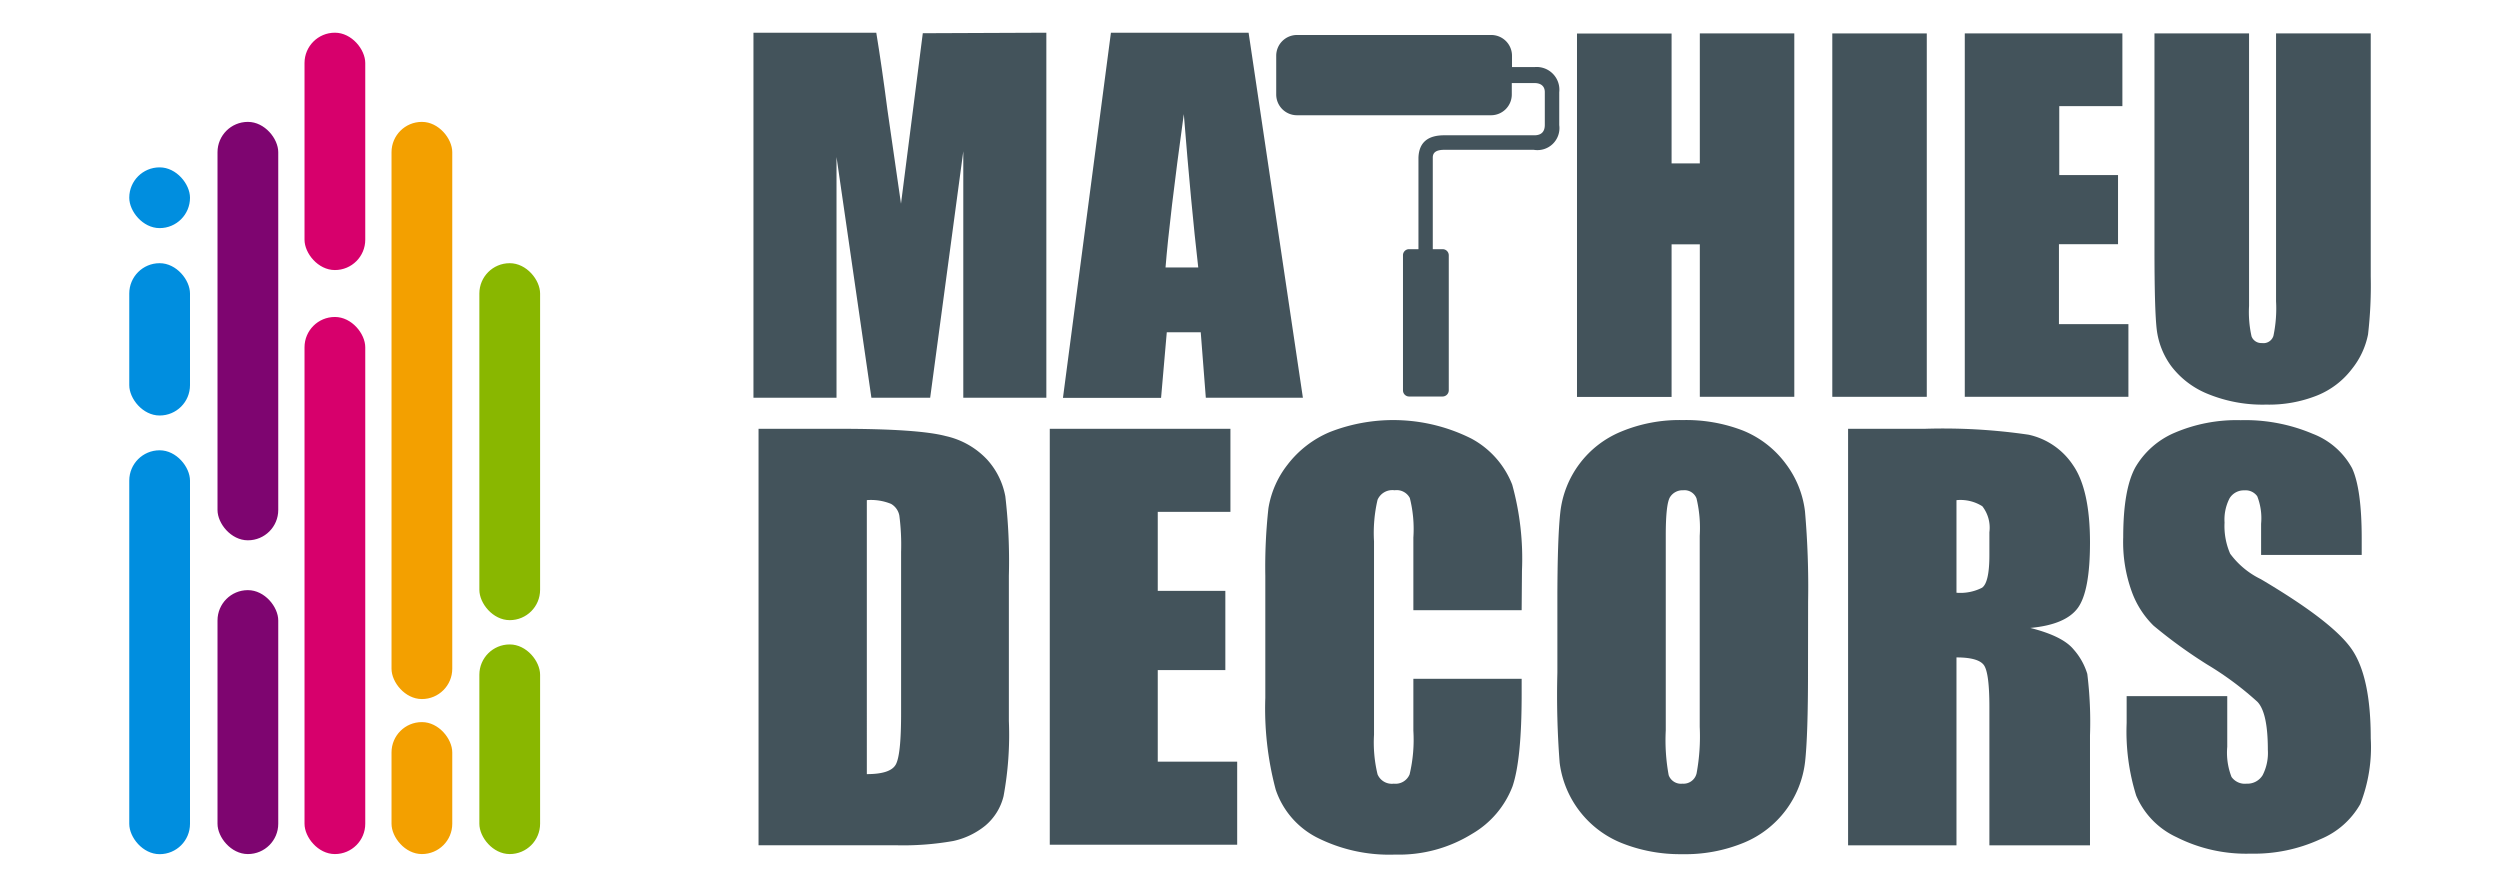 <svg id="Calque_1" data-name="Calque 1" xmlns="http://www.w3.org/2000/svg" viewBox="0 0 240.79 85.41"><defs><style>.cls-1{fill:#008edf;}.cls-2{fill:#7e0570;}.cls-3{fill:#d7006c;}.cls-4{fill:#f3a000;}.cls-5{fill:#89b700;}.cls-6{fill:#43535b;}</style></defs><rect class="cls-1" x="12.45" y="43.37" width="5.85" height="38.9" rx="2.92"/><rect class="cls-2" x="20.95" y="56.84" width="5.85" height="25.42" rx="2.92"/><rect class="cls-3" x="29.33" y="30.53" width="5.85" height="51.73" rx="2.92"/><rect class="cls-4" x="37.71" y="69.55" width="5.85" height="12.71" rx="2.92"/><rect class="cls-5" x="46.17" y="62.07" width="5.85" height="20.19" rx="2.92"/><rect class="cls-1" x="12.45" y="25.35" width="5.85" height="14.67" rx="2.92"/><rect class="cls-1" x="12.45" y="16.12" width="5.85" height="5.85" rx="2.92"/><rect class="cls-2" x="20.95" y="11.74" width="5.85" height="40.3" rx="2.92"/><rect class="cls-3" x="29.33" y="3.15" width="5.85" height="22.86" rx="2.92"/><rect class="cls-4" x="37.71" y="11.74" width="5.85" height="55.59" rx="2.92"/><rect class="cls-5" x="46.17" y="25.35" width="5.85" height="34.38" rx="2.92"/><path class="cls-6" d="M100.78,3.15V38.31h-8V14.57L89.59,38.31H83.93L80.57,15.12V38.31h-8V3.15H84.4q.52,3.16,1.08,7.47l1.3,9,2.1-16.42Z"/><path class="cls-6" d="M120.26,3.15l5.23,35.16h-9.35L115.65,32h-3.27l-.55,6.32h-9.45L107,3.15Zm-4.85,22.61q-.69-6-1.39-14.77-1.39,10.1-1.76,14.77Z"/><path class="cls-6" d="M172.82,3.22v35h-9.1V23.53H161v14.7h-9.11v-35H161V15.74h2.72V3.22Z"/><path class="cls-6" d="M185.58,3.22v35h-9.1v-35Z"/><path class="cls-6" d="M189.24,3.22h15.18v7h-6.08v6.64H204v6.66h-5.69v7.7H205v7H189.24Z"/><path class="cls-6" d="M228.34,3.22v23.4a41.07,41.07,0,0,1-.26,5.59,7.7,7.7,0,0,1-1.54,3.31,7.94,7.94,0,0,1-3.36,2.57,12.53,12.53,0,0,1-4.92.88,13.89,13.89,0,0,1-5.54-1,8.36,8.36,0,0,1-3.59-2.7,7.45,7.45,0,0,1-1.4-3.52q-.22-1.84-.22-7.77V3.22h9.11V29.47a10.68,10.68,0,0,0,.24,2.93,1,1,0,0,0,1,.64,1,1,0,0,0,1.11-.7,12.84,12.84,0,0,0,.25-3.32V3.22Z"/><path class="cls-6" d="M73.06,41.3h7.81c5,0,8.44.23,10.22.7a7.76,7.76,0,0,1,4,2.28,7.21,7.21,0,0,1,1.74,3.53,53.85,53.85,0,0,1,.34,7.64v14a32.56,32.56,0,0,1-.51,7.23,5.37,5.37,0,0,1-1.77,2.85A7.37,7.37,0,0,1,91.82,81a27.68,27.68,0,0,1-5.6.41H73.06Zm10.43,6.87V74.56c1.51,0,2.43-.3,2.78-.91s.52-2.24.52-4.91V53.15a21.89,21.89,0,0,0-.17-3.5,1.65,1.65,0,0,0-.8-1.12A5.13,5.13,0,0,0,83.49,48.17Z"/><path class="cls-6" d="M101.11,41.3h17.4v8h-7v7.61h6.51v7.63h-6.51v8.82h7.65v8H101.11Z"/><path class="cls-6" d="M146.56,58.77H136.13v-7a12.24,12.24,0,0,0-.34-3.8,1.43,1.43,0,0,0-1.47-.75,1.55,1.55,0,0,0-1.64.92,14.05,14.05,0,0,0-.34,4V70.77a13.06,13.06,0,0,0,.34,3.81,1.49,1.49,0,0,0,1.56.9,1.47,1.47,0,0,0,1.53-.9,14.51,14.51,0,0,0,.36-4.2v-5h10.43V66.9c0,4.16-.29,7.1-.88,8.84a9,9,0,0,1-3.89,4.57,13.38,13.38,0,0,1-7.42,2,15.44,15.44,0,0,1-7.56-1.66,8.07,8.07,0,0,1-3.94-4.6,30.31,30.31,0,0,1-1-8.84V55.45a51.53,51.53,0,0,1,.3-6.5A9.16,9.16,0,0,1,124,44.77a10,10,0,0,1,4.09-3.16,16.76,16.76,0,0,1,13.62.63,8.57,8.57,0,0,1,3.94,4.44,26.72,26.72,0,0,1,.94,8.28Z"/><path class="cls-6" d="M174.14,64.8q0,6-.28,8.56A9.63,9.63,0,0,1,168,81.15a14.79,14.79,0,0,1-6,1.12,15.15,15.15,0,0,1-5.78-1.06,9.65,9.65,0,0,1-6-7.74A84.71,84.71,0,0,1,150,64.8V57.93q0-6,.28-8.56a9.54,9.54,0,0,1,5.84-7.79,14.61,14.61,0,0,1,5.94-1.12,15.16,15.16,0,0,1,5.79,1A9.61,9.61,0,0,1,172,44.67a9.46,9.46,0,0,1,1.85,4.59,83.87,83.87,0,0,1,.3,8.67ZM163.71,51.61A12.27,12.27,0,0,0,163.4,48a1.24,1.24,0,0,0-1.28-.78,1.43,1.43,0,0,0-1.25.63c-.29.42-.43,1.67-.43,3.73V70.35a18.54,18.54,0,0,0,.28,4.31,1.26,1.26,0,0,0,1.33.82,1.29,1.29,0,0,0,1.36-1,19.59,19.59,0,0,0,.3-4.48Z"/><path class="cls-6" d="M178,41.3h7.39a56.55,56.55,0,0,1,10,.57,6.89,6.89,0,0,1,4.26,2.91q1.65,2.36,1.65,7.48,0,4.68-1.17,6.29c-.78,1.07-2.3,1.72-4.58,1.93,2.06.52,3.45,1.2,4.16,2.06a6.26,6.26,0,0,1,1.33,2.37,37.76,37.76,0,0,1,.26,5.93V81.42h-9.69V68.09q0-3.23-.51-4c-.34-.51-1.23-.77-2.66-.77V81.42H178Zm10.44,6.87v8.92a4.6,4.6,0,0,0,2.46-.48c.47-.33.71-1.37.71-3.14V51.26a3.36,3.36,0,0,0-.68-2.5A3.94,3.94,0,0,0,188.47,48.17Z"/><path class="cls-6" d="M227.47,53.45h-9.69v-3a5.79,5.79,0,0,0-.37-2.65,1.37,1.37,0,0,0-1.24-.57,1.6,1.6,0,0,0-1.43.77,4.48,4.48,0,0,0-.48,2.33,6.67,6.67,0,0,0,.54,3,8,8,0,0,0,2.95,2.45c4.65,2.75,7.57,5,8.78,6.78s1.81,4.62,1.81,8.55a15,15,0,0,1-1,6.32,7.85,7.85,0,0,1-3.88,3.41,15.25,15.25,0,0,1-6.69,1.38,14.88,14.88,0,0,1-7.14-1.59,7.75,7.75,0,0,1-3.88-4,20.71,20.71,0,0,1-.92-7V67.05h9.69v4.88a6.45,6.45,0,0,0,.41,2.9,1.57,1.57,0,0,0,1.45.65,1.72,1.72,0,0,0,1.55-.82,4.69,4.69,0,0,0,.5-2.43c0-2.36-.32-3.91-1-4.63A30.49,30.49,0,0,0,212.58,64a47.17,47.17,0,0,1-5.16-3.74A8.77,8.77,0,0,1,205.33,57a14,14,0,0,1-.83-5.25c0-3.08.39-5.32,1.17-6.74a8,8,0,0,1,3.81-3.34,15.16,15.16,0,0,1,6.34-1.2,16.64,16.64,0,0,1,6.93,1.31,7.26,7.26,0,0,1,3.79,3.31q.93,2,.93,6.78Z"/><path class="cls-6" d="M147.81,6.46h-2.18V5.37a2,2,0,0,0-2-2H124.92a2,2,0,0,0-2,2V9.1a2,2,0,0,0,2,2h18.69a2,2,0,0,0,2-2V8h2.18c.68,0,1,.35,1,.87v3.16c0,.62-.3,1-1,1H139.1c-1.52,0-2.43.64-2.48,2.16V24h-.9a.58.58,0,0,0-.59.59v13a.59.59,0,0,0,.59.6h3.22a.6.6,0,0,0,.6-.6v-13a.59.59,0,0,0-.6-.59H138V15.17c0-.49.34-.73,1.06-.74h8.67a2.12,2.12,0,0,0,2.45-2.38V8.89A2.19,2.19,0,0,0,147.81,6.46Z"/></svg>